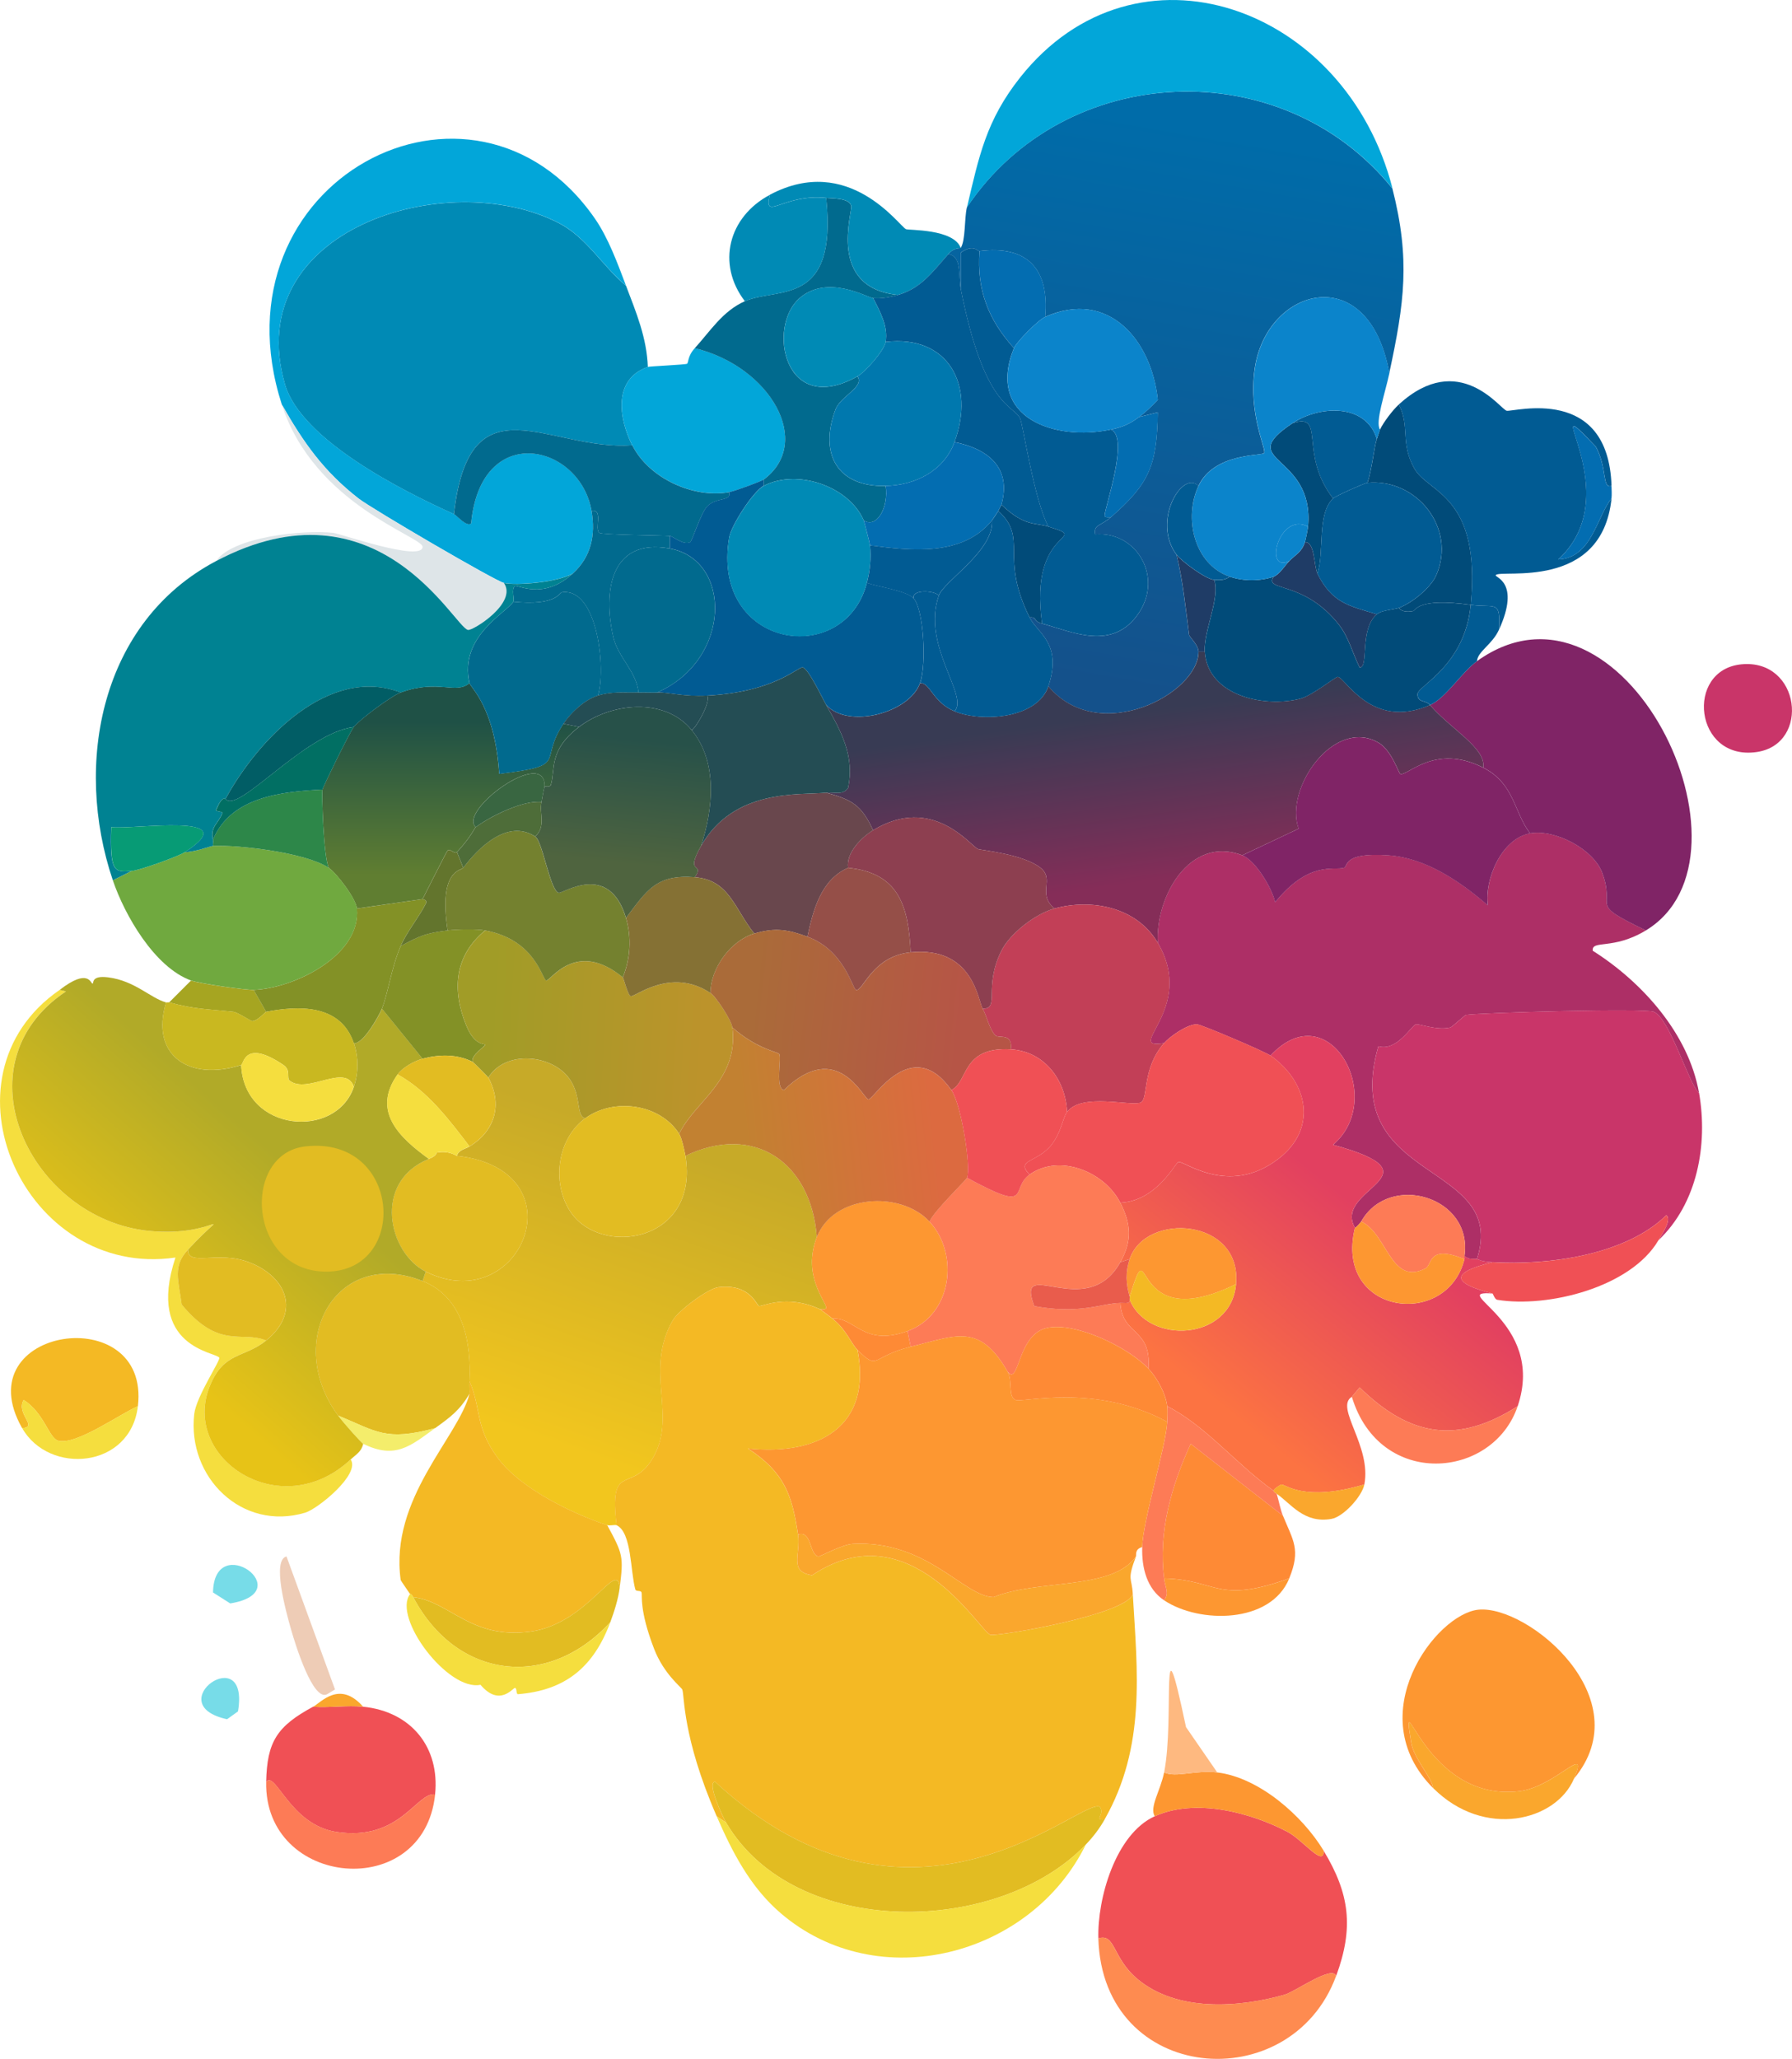 <?xml version="1.0" encoding="UTF-8"?><svg id="Layer_1" xmlns="http://www.w3.org/2000/svg" xmlns:xlink="http://www.w3.org/1999/xlink" viewBox="0 0 438.89 504"><defs><style>.cls-1{fill:#fd9731;}.cls-1,.cls-2,.cls-3,.cls-4,.cls-5,.cls-6,.cls-7,.cls-8,.cls-9,.cls-10,.cls-11,.cls-12,.cls-13,.cls-14,.cls-15,.cls-16,.cls-17,.cls-18,.cls-19,.cls-20,.cls-21,.cls-22,.cls-23,.cls-24,.cls-25,.cls-26,.cls-27,.cls-28,.cls-29,.cls-30,.cls-31,.cls-32,.cls-33,.cls-34,.cls-35,.cls-36,.cls-37,.cls-38,.cls-39,.cls-40,.cls-41,.cls-42,.cls-43,.cls-44,.cls-45,.cls-46,.cls-47,.cls-48,.cls-49,.cls-50,.cls-51,.cls-52,.cls-53,.cls-54,.cls-55,.cls-56{stroke-width:0px;}.cls-2{fill:#feb980;}.cls-3{fill:#4e6d39;}.cls-4{fill:#f4ed6b;}.cls-5{fill:url(#linear-gradient);}.cls-6{fill:#0078ae;}.cls-7{fill:#74812f;}.cls-8{fill:#63752d;}.cls-9{fill:#8d3f50;}.cls-10{fill:#02a6d9;}.cls-11{fill:#f4b924;}.cls-12{fill:url(#linear-gradient-6);}.cls-13{fill:#014b79;}.cls-14{fill:#fd7b56;}.cls-15{fill:#244d54;}.cls-16{fill:#839126;}.cls-17{fill:#1f3c66;}.cls-18{fill:#2d8749;}.cls-19{fill:#c23f57;}.cls-20{fill:#036db1;}.cls-21{fill:#857134;}.cls-22{fill:#ad2f66;}.cls-23{fill:url(#linear-gradient-5);}.cls-24{fill:#008292;}.cls-25{fill:#015b93;}.cls-26{fill:#f05055;}.cls-27{fill:#802466;}.cls-28{fill:#f5de3e;}.cls-29{fill:#c93569;}.cls-30{fill:#e95c4c;}.cls-31{fill:url(#linear-gradient-2);}.cls-32{fill:#954f48;}.cls-33{fill:#e2bc22;}.cls-34{fill:#016f63;}.cls-35{fill:url(#linear-gradient-7);}.cls-36{fill:url(#linear-gradient-3);}.cls-37{fill:url(#linear-gradient-9);}.cls-38{fill:#016a8e;}.cls-39{fill:#079b75;}.cls-40{fill:#dee5e8;}.cls-41{fill:#396641;}.cls-42{fill:url(#linear-gradient-8);}.cls-43{fill:#fe8b50;}.cls-44{fill:#69474d;}.cls-45{fill:#fe8a35;}.cls-46{fill:url(#linear-gradient-10);}.cls-47{fill:#eeccb6;}.cls-48{fill:#008ab5;}.cls-49{fill:#77dce8;}.cls-50{fill:url(#linear-gradient-4);}.cls-51{fill:#c9b820;}.cls-52{fill:#70a93f;}.cls-53{fill:#a6a521;}.cls-54{fill:#faa72d;}.cls-55{fill:#015d65;}.cls-56{fill:#0b84cb;}</style><linearGradient id="linear-gradient" x1="137.51" y1="157.98" x2="100.34" y2="203.81" gradientTransform="translate(438.89 504) rotate(-180)" gradientUnits="userSpaceOnUse"><stop offset="0" stop-color="#fc7342"/><stop offset="1" stop-color="#e24060"/></linearGradient><linearGradient id="linear-gradient-2" x1="300.09" y1="149.53" x2="274.51" y2="223.38" gradientTransform="translate(438.89 504) rotate(-180)" gradientUnits="userSpaceOnUse"><stop offset="0" stop-color="#f2c61e"/><stop offset="1" stop-color="#c7aa28"/></linearGradient><linearGradient id="linear-gradient-3" x1="168.57" y1="336.19" x2="144.49" y2="472.77" gradientTransform="translate(438.89 504) rotate(-180)" gradientUnits="userSpaceOnUse"><stop offset="0" stop-color="#14518b"/><stop offset="1" stop-color="#006ca9"/></linearGradient><linearGradient id="linear-gradient-4" x1="152.75" y1="288.94" x2="158.29" y2="329.95" gradientTransform="translate(438.89 504) rotate(-180)" gradientUnits="userSpaceOnUse"><stop offset="0" stop-color="#852d58"/><stop offset="1" stop-color="#383b54"/></linearGradient><linearGradient id="linear-gradient-5" x1="408.86" y1="181.02" x2="372.4" y2="222.42" gradientTransform="translate(438.89 504) rotate(-180)" gradientUnits="userSpaceOnUse"><stop offset="0" stop-color="#e7c317"/><stop offset="1" stop-color="#b1aa28"/></linearGradient><linearGradient id="linear-gradient-6" x1="266.72" y1="249.61" x2="318.74" y2="252.65" gradientTransform="translate(438.89 504) rotate(-180)" gradientUnits="userSpaceOnUse"><stop offset="0" stop-color="#bc932b"/><stop offset="1" stop-color="#a19c27"/></linearGradient><linearGradient id="linear-gradient-7" x1="256.58" y1="226.04" x2="210.1" y2="230.95" gradientTransform="translate(438.89 504) rotate(-180)" gradientUnits="userSpaceOnUse"><stop offset="0" stop-color="#c28131"/><stop offset="1" stop-color="#dc6a40"/></linearGradient><linearGradient id="linear-gradient-8" x1="328.54" y1="289.75" x2="328.51" y2="327.3" gradientTransform="translate(438.89 504) rotate(-180)" gradientUnits="userSpaceOnUse"><stop offset="0" stop-color="#607e31"/><stop offset="1" stop-color="#1f5146"/></linearGradient><linearGradient id="linear-gradient-9" x1="203.66" y1="252.02" x2="254.7" y2="257.52" gradientTransform="translate(438.89 504) rotate(-180)" gradientUnits="userSpaceOnUse"><stop offset="0" stop-color="#b65546"/><stop offset="1" stop-color="#aa6b39"/></linearGradient><linearGradient id="linear-gradient-10" x1="287.46" y1="292.69" x2="284.36" y2="323.19" gradientTransform="translate(438.89 504) rotate(-180)" gradientUnits="userSpaceOnUse"><stop offset="0" stop-color="#4f643f"/><stop offset="1" stop-color="#275149"/></linearGradient></defs><path class="cls-22" d="M358.67,307.45c2.16-14.59-18.47-20.57-25.29-8.43-.05.09-1.18,1.5-1.53,1.53-5.58-9.67,21.86-12.87-5.36-20.31,13.24-11.28-.89-37.33-15.33-21.84-1.5-1.05-17.03-7.65-18.01-7.66-2.39-.04-6.63,2.99-8.05,4.6-10.27,1.71,8.02-8.28-1.53-24.52-.67-11.07,7.67-26.41,20.69-21.46,3.22,1.23,7.28,8.02,8.05,11.49,8.3-10.21,14.24-7.72,16.86-8.43,1.07-.29-.5-3.82,10.73-3.07,9.38.63,17.7,6.43,24.52,12.26-.91-6.17,3.27-16.39,10.34-17.62,6.1-1.07,15.45,3.85,17.62,9.58,3.52,9.29-3.85,7.17,10.73,14.18-8.08,4.89-13.29,2.23-13.03,4.98,12.01,7.57,23.53,20.3,26.05,34.87-2.6-2.34-7.14-18.27-11.11-19.92-2.12-.89-42.18.21-45.98.77-.32.05-3.4,2.96-3.83,3.07-3.31.8-7.59-.95-8.43-.77-1.07.24-4.63,6.72-9.2,5.36-9.73,33.87,31.94,27.9,24.14,52.11-.86-.2-1.77.28-3.07-.77Z"/><path class="cls-5" d="M311.93,364.92c-9.21-6.51-16.56-15.88-26.05-20.69-.37-3.11-2.49-6.94-4.6-9.2.75-10.15-6.41-7.93-6.9-16.09,1.2-.03,2.35.34,2.3-.77,4.54,11.06,24.79,10.15,26.05-3.83,1.46-16.14-22.1-17.77-26.05-6.13l-2.3.77c2.97-5.31,2.62-9.4,0-14.56,8.82-.4,13.38-9.55,14.18-9.96,1.15-.59,12.19,8.66,24.52-.77,9.67-7.39,7.33-18.8-1.92-25.29,14.44-15.49,28.56,10.56,15.33,21.84,27.22,7.43-.22,10.64,5.36,20.31-5.2,21.27,22.52,24.98,26.82,7.66.06-.24-.04-.52,0-.77,1.3,1.05,2.21.56,3.07.77.66.16.83.58,3.83.77-10.52,2.56-10,5.13,0,7.66-11.58-.87,13.22,6.64,6.13,27.59-14.73,9.37-26.34,7.49-38.7-4.6l-1.92,2.3c-4.25,2.58,4.89,12.05,3.07,21.46-14.66,4.33-19.21-.01-20.31,0-.12,0-1.91,1.06-1.92,1.53Z"/><path class="cls-31" d="M148.71,373.35c-8.66-2.84-21.37-9.06-26.82-16.47-5.61-7.64-3.91-11.77-6.9-18.77.41-9.11-1.33-20.49-11.49-24.52l.77-2.3c23.43,11.6,38.25-24.89,7.66-28.35.31-1.43,1.91-1.6,3.07-2.3,6.12-3.68,8.21-10.18,4.6-16.86,4.23-6.84,15.71-5.67,19.92.38,2.99,4.3,1.5,9.1,3.83,9.58-6.87,5-8.23,15.63-3.83,22.6,7.31,11.6,31.86,7.87,28.35-13.41,16.93-8.1,30.82,1.72,32.18,19.92-3.62,9.35,2.22,15.63,2.3,17.24.02.49-.92.42-1.53.38-8.27-3.79-14.2-.56-14.94-.77-.56-.16-2.19-5.58-9.96-4.6-2.59.33-9.79,5.77-11.11,8.05-7.3,12.57,1.61,23.87-5.36,34.48-5.05,7.68-10.26.37-8.43,15.71-.73-.11-1.75.18-2.3,0Z"/><path class="cls-27" d="M403.11,227.76c-14.58-7-7.21-4.89-10.73-14.18-2.17-5.73-11.53-10.65-17.62-9.58-4.03-5.21-3.8-12.17-11.49-16.09.8-4.77-8.21-9.61-13.03-15.33,3.88-1.69,7.73-8.02,11.49-10.73,35.73-25.65,71.29,47.8,41.38,65.9Z"/><path class="cls-48" d="M153.31,69.91c2.5,6.59,5.09,12.72,5.36,19.92-8.48,2.91-7.2,12.46-3.83,19.16-20.37,1.54-39.81-16.99-43.68,16.86-12.56-5.65-37.44-18.18-41.38-31.8-10.91-37.78,39.61-53.53,67.05-39.46,6.83,3.5,10.75,10.61,16.47,15.33Z"/><path class="cls-10" d="M123.42,142.7c-2.08-.44-32.38-18.15-35.63-20.69-8.54-6.66-13.46-13.66-18.77-22.99-17.63-54.76,46.76-88.5,76.63-45.59,3.31,4.75,5.62,11.08,7.66,16.47-5.72-4.71-9.64-11.82-16.47-15.33-27.44-14.07-77.96,1.69-67.05,39.46,3.94,13.62,28.82,26.15,41.38,31.8.74.33,3.1,3.22,4.21,2.3,2.39-25.15,26.67-19.54,29.5-3.07,1.01,5.89-.06,11.2-4.6,15.33-3.77,2.18-13.79,2.95-16.86,2.3Z"/><path class="cls-36" d="M256.75,167.99c3.53-10.49-2.66-12.96-4.6-16.86,1.9-.17.75.92,3.07,1.53,7.19,1.9,17.36,6.99,23.75-2.68,5.92-8.96-.76-20.01-10.73-19.16-.44-2.47,1.27-1.97,3.83-4.21,9.32-8.17,11.29-12.52,11.49-25.67l-4.6,1.15c1.71-1.28,3.15-2.67,4.6-4.21-1.5-14.5-12-27.2-27.59-20.31,1.07-11.72-4.37-17.59-16.09-16.09-.52.07-1.39-1.88-4.6.38v8.81c-.6-3.06.38-8.01-3.07-8.43,1.56-1.79,2.97-1.39,3.07-1.53,1.24-1.89.87-7.15,1.53-9.96,23.94-35.74,77.18-38.11,104.21-4.6,4.43,17.37,2.93,28.02-.77,45.21-4.94-27.94-30.05-21.12-32.95-1.15-1.63,11.22,2.91,19.84,2.3,20.69-.55.76-12.25-.11-16.09,8.05-3.99-4-11.49,8.72-5.36,16.86,1.58,6.47,2.2,12.96,3.07,19.54.09.71,2.3,2.44,2.3,4.21,0,10.18-24.3,23.21-36.78,8.43Z"/><path class="cls-10" d="M236.83,50.75c2.92-12.38,4.66-21.25,13.03-31.8,28.37-35.77,79.74-17.64,91.19,27.2-27.03-33.52-80.27-31.15-104.21,4.6Z"/><path class="cls-10" d="M154.84,108.98c-3.37-6.69-4.65-16.24,3.83-19.16.45-.16,9.15-.54,9.58-.77.41-.22.1-1.85,1.92-3.83,18.52,4.51,29.12,23.1,16.86,32.18-.55.4-6.91,2.79-8.43,3.07-8.64,1.59-19.64-3.33-23.75-11.49Z"/><path class="cls-38" d="M211.54,127.37c-3.67-8.42-16.37-12.68-24.52-8.43v-1.53c12.27-9.08,1.66-27.67-16.86-32.18,3.77-4.12,6.81-9.08,12.26-11.49,7.98-3.54,22.74,1.59,19.92-25.29,1.46.16,5.59-.02,6.13,1.92.41,1.46-6.08,20.09,11.49,21.84-1.93.57-4.21.95-6.13.77-1.43-.14-11.13-5.94-18.01,0-7.96,6.88-3.9,29.3,14.18,19.16,1.81,2.56-4.16,4.85-5.36,8.05-4.11,10.87.39,19.05,12.26,18.77.8,5.07-2.1,10.54-5.36,8.43Z"/><path class="cls-48" d="M182.43,73.74c-7-9.15-4.01-20.68,6.13-26.05-1.69,6.68,3.39-.35,13.79.77,2.81,26.87-11.94,21.75-19.92,25.29Z"/><path class="cls-48" d="M219.97,72.2c-17.57-1.74-11.08-20.38-11.49-21.84-.54-1.94-4.67-1.76-6.13-1.92-10.4-1.11-15.48,5.91-13.79-.77,19.32-10.23,31.63,7.63,33.33,8.43.66.31,11.67-.13,13.41,4.6-.09.14-1.5-.26-3.07,1.53-4.14,4.74-6.75,8.34-12.26,9.96Z"/><path class="cls-40" d="M52.93,137.34c4-5.92,21.28-7.7,28.73-6.9,1.57.17,21.66,7.18,21.84,3.45.12-2.52-26.56-10.26-34.48-34.87,5.31,9.33,10.23,16.32,18.77,22.99,3.25,2.53,33.55,20.24,35.63,20.69,3.36,4.9-7.63,11.76-8.81,11.49-3.46-.77-22.11-37.74-61.68-16.86Z"/><path class="cls-29" d="M365.56,308.98c-3-.18-3.17-.61-3.83-.77,7.8-24.21-33.87-18.23-24.14-52.11,4.57,1.36,8.12-5.13,9.2-5.36.84-.18,5.12,1.57,8.43.77.43-.11,3.51-3.02,3.83-3.07,3.8-.56,43.85-1.65,45.98-.77,3.97,1.66,8.51,17.58,11.11,19.92,2.18,12.6-.41,27-9.96,36.01.81-1.38,3.37-5.11,1.92-6.13-9.95,9.77-28.98,12.32-42.53,11.49Z"/><path class="cls-26" d="M365.56,316.64c-10-2.53-10.52-5.1,0-7.66,13.54.82,32.58-1.73,42.53-11.49,1.45,1.02-1.11,4.75-1.92,6.13-6.78,11.54-27.11,16.58-39.46,14.56-.63-.1-1.06-1.51-1.15-1.53Z"/><path class="cls-29" d="M430.31,184.08c-15.37,2.28-17.69-20.09-3.83-21.46,14.48-1.42,16.97,19.5,3.83,21.46Z"/><path class="cls-11" d="M101.2,390.97c-.55-1.04-.74-.72-.77-.77-.09-.19-2.27-3.24-2.3-3.45-2.75-20,14.18-34.93,16.86-45.59.08-.33-.07-1.53,0-3.07,2.98,7,1.28,11.13,6.9,18.77,5.45,7.41,18.16,13.64,26.82,16.47,3.89,7.14,4.02,7.69,3.07,15.33-.52-7.35-7.76,8.82-21.84,10.73-14.66,1.99-19.74-7.38-28.73-8.43Z"/><path class="cls-33" d="M101.2,390.97c9,1.05,14.07,10.42,28.73,8.43,14.08-1.91,21.32-18.08,21.84-10.73-.34,2.71-1.34,5.88-2.3,8.43-15.27,16.65-37.62,14-48.27-6.13Z"/><path class="cls-28" d="M100.44,390.2s.21-.28.77.77c10.66,20.13,33.01,22.78,48.27,6.13-4.08,10.91-10.9,16.67-22.6,17.62-.55.04-.2-1.53-.77-1.53-.52,0-3.77,4.71-8.43-.77-7.92,1.66-21.62-16.41-17.24-22.22Z"/><path class="cls-14" d="M331.08,341.93l1.92-2.3c12.35,12.09,23.97,13.97,38.7,4.6-6.07,17.93-33.79,20.26-40.61-2.3Z"/><path class="cls-1" d="M351,437.71c-17.96-17.91.68-42.67,11.11-43.68,12.02-1.17,39.82,21.68,23.37,41.38,3.83-9.08-4.43,2-13.41,3.07-23.25,2.76-29.17-28.73-26.44-11.88.64,3.95,5.24,8.77,5.36,11.11Z"/><path class="cls-54" d="M351,437.71c-.12-2.35-4.72-7.16-5.36-11.11-2.73-16.85,3.18,14.64,26.44,11.88,8.98-1.07,17.24-12.14,13.41-3.07-4.35,10.3-21.92,14.83-34.48,2.3Z"/><path class="cls-45" d="M285.11,386.37c-1.47-11.31,1.78-22.6,6.51-32.95q11.3,8.81,22.6,17.62c2.49,6.08,4.42,8.27,1.53,15.33-17.8,6.39-17.45.35-30.65,0Z"/><path class="cls-14" d="M279.74,378.71c.2-6.73,5.88-24.87,6.13-30.65.05-1.2.14-2.67,0-3.83,9.49,4.81,16.84,14.17,26.05,20.69.04.03-.11.17.77.77.53,1.71.86,3.72,1.53,5.36q-11.3-8.81-22.6-17.62c-4.73,10.35-7.99,21.64-6.51,32.95.33,2.51,1.33,3.61,0,5.36-4.22-2.81-5.52-7.95-5.36-13.03Z"/><path class="cls-1" d="M285.11,391.74c1.33-1.76.33-2.86,0-5.36,13.2.35,12.85,6.39,30.65,0-4.55,11.12-22.02,11.11-30.65,5.36Z"/><path class="cls-11" d="M5.42,349.59c-14.16-24.84,31.43-31.45,28.35-5.36-4.33,1.85-15.22,9.68-19.54,8.43-2.27-.65-3.42-6.8-8.43-9.96-1.98,3.44,3.71,6.6-.38,6.9Z"/><path class="cls-28" d="M5.42,349.59c4.1-.3-1.6-3.45.38-6.9,5.01,3.16,6.16,9.31,8.43,9.96,4.31,1.25,15.21-6.58,19.54-8.43-1.81,15.31-21.77,16.91-28.35,5.36Z"/><path class="cls-13" d="M342.58,148.83c3.27-1.24,7.83-4.91,9.2-8.05,4.99-11.49-4.79-23.73-16.86-22.6,1.13-3.36,1.64-8.91,2.3-10.73.29-.79.65-2.06.77-2.3.81-1.74,3.1-4.76,4.6-6.13,2.82,5.46.26,9.32,3.83,15.71,3.34,5.97,16.38,6.45,13.79,33.33-13.13-1.84-13.44,1.41-14.18,1.53-2.91.5-3.28-.81-3.45-.77Z"/><path class="cls-25" d="M360.2,148.06c6.05.85,7.36-1.4,6.9,6.13-1.62,3.57-5.23,5.3-5.36,7.66-3.77,2.7-7.61,9.04-11.49,10.73-1.05-1.25-3.08-.49-3.07-2.68.01-2.01,11.59-6.86,13.03-21.84Z"/><path class="cls-26" d="M269.01,474.49c-.28-9.74,4.21-25.53,13.79-29.88,9.86-4.48,23.35-1.02,32.57,3.83,3.73,1.96,8.95,8.83,8.81,4.6,6.4,10.58,7.41,18.84,3.07,30.65-.96-2.72-10.01,3.85-12.64,4.6-11.26,3.18-26.35,4.25-36.01-3.83-6.25-5.23-5.38-11.28-9.58-9.96Z"/><path class="cls-43" d="M269.01,474.49c4.2-1.32,3.32,4.73,9.58,9.96,9.66,8.08,24.76,7.01,36.01,3.83,2.63-.74,11.69-7.31,12.64-4.6-11.06,30.09-57.21,26.53-58.24-9.2Z"/><path class="cls-1" d="M282.81,444.61c-1.34-2.25,1.4-6.26,2.3-10.73,2.89,1.35,7.69-.64,13.03,0,10.27,1.24,20.89,10.62,26.05,19.16.14,4.24-5.08-2.64-8.81-4.6-9.22-4.85-22.71-8.31-32.57-3.83Z"/><path class="cls-2" d="M285.11,433.88c2.66-13.23-1.15-41.94,5.36-11.11q3.83,5.56,7.66,11.11c-5.34-.64-10.14,1.35-13.03,0Z"/><path class="cls-53" d="M41.43,245.38l5.36-5.36c2.18.79,13.42,2.36,15.33,2.3l3.07,5.36c-.2.04-2.21,2.32-3.45,2.3-.26,0-3.58-2.19-4.6-2.3-6.01-.65-9.39-.57-15.71-2.3Z"/><path class="cls-54" d="M312.69,365.68c-.88-.59-.72-.73-.77-.77,0-.48,1.79-1.53,1.92-1.53,1.09-.01,5.65,4.33,20.31,0-.56,2.89-5.08,7.9-8.05,8.43-6.78,1.21-9.99-3.83-13.41-6.13Z"/><path class="cls-49" d="M56.38,392.5l-4.21-2.68c.27-15.35,21.34-.1,4.21,2.68Z"/><path class="cls-49" d="M55.61,420.85c-16.78-3.67,5.64-19.59,2.68-1.92l-2.68,1.92Z"/><path class="cls-33" d="M82.81,346.53c-13.33-18.02-.58-41.37,20.69-32.95,10.17,4.03,11.91,15.41,11.49,24.52-.07,1.54.08,2.73,0,3.07-2.44,4.12-4.7,5.73-8.43,8.43-12.19,3.3-14.34.76-23.75-3.07Z"/><path class="cls-4" d="M88.94,353.42c-.41-.2-4.64-4.88-6.13-6.9,9.42,3.82,11.56,6.37,23.75,3.07-6.01,4.36-9.74,7.72-17.62,3.83Z"/><path class="cls-26" d="M65.19,436.18c.21-9.85,2.66-13.62,11.49-18.39,4.01.29,8.28-.4,12.26,0,11.8,1.19,18.81,9.96,17.62,21.46-4.51-.61-8.6,11.57-24.14,9.2-11.43-1.74-14.93-15.12-17.24-12.26Z"/><path class="cls-14" d="M65.19,436.18c2.31-2.86,5.81,10.52,17.24,12.26,15.54,2.37,19.63-9.8,24.14-9.2-2.74,26.51-41.93,22.84-41.38-3.07Z"/><path class="cls-47" d="M80.13,414.72c-3.46,1.89-7.78-12.13-8.81-15.71-1.39-4.86-4.74-17.14-1.15-18.01q5.94,16.28,11.88,32.57l-1.92,1.15Z"/><path class="cls-54" d="M76.68,417.79c2.03-1.09,6.5-6.54,12.26,0-3.98-.4-8.25.29-12.26,0Z"/><path class="cls-1" d="M203.88,322.77c-.66-.52-2.89-2.22-3.07-2.3.61.04,1.56.11,1.53-.38-.07-1.61-5.91-7.89-2.3-17.24,4.06-10.5,20.5-11.47,27.59-3.83,7.39,7.96,5.55,22.88-5.36,26.82-10.89,3.93-12.88-3.48-18.39-3.07Z"/><path class="cls-45" d="M210.01,330.43c-1.61-1.61-2.73-4.98-6.13-7.66,5.51-.41,7.5,6.99,18.39,3.07l.77,3.83c-9.78,2.4-7.76,6.02-13.03.77Z"/><path class="cls-50" d="M258.29,222.39c-4.38-3.49.12-7.15-3.45-9.96-4.33-3.41-14.58-4.28-15.33-4.6-1.84-.79-11.1-13.43-25.67-4.6-2.9-6.24-5.16-7.44-11.49-9.2,1.93-.2,4.05.74,5.36-1.15,1.64-7.76-1.64-13.75-5.36-20.31,5.44,5.97,20.43,1.94,22.99-5.36,2.43-.21,3.09,4.71,8.43,6.9,6.74,2.76,20.32,1.81,22.99-6.13,12.48,14.78,36.78,1.76,36.78-8.43h1.53c.77,10.86,14.64,13.72,23.37,11.49,2.9-.74,8.66-5.4,9.2-5.36,1.87.14,8.24,13.14,22.6,6.9,4.82,5.72,13.82,10.55,13.03,15.33-11.91-6.06-18.67,2.24-20.31,1.53-.43-.19-2.11-5.79-5.36-7.66-10.86-6.24-23.1,11.23-19.54,21.07q-6.9,3.26-13.79,6.51c-13.02-4.95-21.36,10.39-20.69,21.46-5.19-8.81-16.21-10.9-25.29-8.43Z"/><path class="cls-25" d="M245.26,123.54c2.52-8.98-3.14-13.63-11.49-15.33,5.12-13.91-1.47-26.31-16.86-24.52.63-3.83-1.35-7.39-3.07-10.73,1.92.19,4.2-.2,6.13-.77,5.51-1.63,8.12-5.22,12.26-9.96,3.45.42,2.46,5.37,3.07,8.43,5.79,29.39,12.94,28.37,14.56,31.8.69,1.46,3.39,19.82,6.9,26.44-3.29-1.03-5.82.06-11.49-5.36Z"/><path class="cls-20" d="M239.9,61.48c11.72-1.5,17.16,4.37,16.09,16.09-1.77.78-7.05,6.15-7.66,7.66-6.3-7-9.13-14.32-8.43-23.75Z"/><path class="cls-13" d="M252.16,151.13c-7.49-15.03-.2-19.26-7.66-26.05.19-.39.74-1.45.77-1.53,5.68,5.42,8.21,4.33,11.49,5.36,11.06,3.46-4.95-.36-1.53,23.75-2.31-.61-1.16-1.7-3.07-1.53Z"/><path class="cls-25" d="M255.22,152.66c-3.42-24.12,12.59-20.29,1.53-23.75-3.5-6.61-6.21-24.97-6.9-26.44-1.62-3.43-8.77-2.41-14.56-31.8v-8.81c3.21-2.26,4.08-.32,4.6-.38-.7,9.44,2.13,16.76,8.43,23.75-6.86,16.99,9.86,22.85,23.75,19.92,4.62,1.87-1.57,19.24-1.53,21.07.01.51.96.41,1.53.38-2.56,2.24-4.27,1.75-3.83,4.21,9.96-.85,16.65,10.2,10.73,19.16-6.39,9.67-16.57,4.59-23.75,2.68Z"/><path class="cls-56" d="M248.33,85.23c.61-1.51,5.89-6.88,7.66-7.66,15.58-6.9,26.08,5.8,27.59,20.31-1.45,1.54-2.89,2.94-4.6,4.21-2.3,1.72-4.09,2.47-6.9,3.07-13.9,2.93-30.61-2.94-23.75-19.92Z"/><path class="cls-20" d="M272.08,126.61c-.58.03-1.52.13-1.53-.38-.04-1.83,6.16-19.21,1.53-21.07,2.81-.59,4.6-1.35,6.9-3.07l4.6-1.15c-.21,13.15-2.17,17.5-11.49,25.67Z"/><path class="cls-17" d="M293.53,159.56c0-1.77-2.21-3.51-2.3-4.21-.86-6.58-1.48-13.07-3.07-19.54,1.13,1.51,7.24,6.07,9.2,6.13,1.54,4.36-2.65,12.63-2.3,17.62h-1.53Z"/><path class="cls-19" d="M247.56,256.87c.51-4.18-3-2.55-3.83-3.45-1.47-1.59-2.04-4.7-3.07-6.51,4.33.06.13-5.23,4.6-14.18,2.13-4.27,8.37-9.08,13.03-10.34,9.08-2.47,20.1-.38,25.29,8.43,9.56,16.24-8.73,26.23,1.53,24.52-5.53,6.29-3.78,13.7-5.75,14.56-2.28,1-14.47-2.47-18.01,2.3-.37-7.99-5.68-14.87-13.79-15.33Z"/><path class="cls-26" d="M274.38,294.42c-3.84-7.58-14.87-12.11-22.22-6.9-3.6-3.67,2-2.96,5.36-7.28,2.52-3.24,2.68-6.49,3.83-8.05,3.54-4.77,15.72-1.29,18.01-2.3,1.96-.86.22-8.27,5.75-14.56,1.41-1.61,5.66-4.63,8.05-4.6.98.01,16.51,6.61,18.01,7.66,9.24,6.49,11.58,17.9,1.92,25.29-12.33,9.43-23.37.17-24.52.77-.79.41-5.36,9.56-14.18,9.96Z"/><path class="cls-27" d="M304.26,209.37q6.9-3.26,13.79-6.51c-3.56-9.84,8.68-27.31,19.54-21.07,3.26,1.87,4.93,7.48,5.36,7.66,1.64.71,8.4-7.6,20.31-1.53,7.7,3.92,7.47,10.88,11.49,16.09-7.07,1.24-11.25,11.45-10.34,17.62-6.82-5.83-15.14-11.63-24.52-12.26-11.23-.76-9.66,2.78-10.73,3.07-2.62.7-8.56-1.78-16.86,8.43-.76-3.47-4.82-10.27-8.05-11.49Z"/><path class="cls-14" d="M333.38,299.02c6.82-12.14,27.45-6.16,25.29,8.43-.04.25.06.53,0,.77-9.08-3.66-7.77,1.39-9.58,2.3-8.5,4.3-9.29-8.53-15.71-11.49Z"/><path class="cls-1" d="M331.85,300.55c.35-.04,1.48-1.44,1.53-1.53,6.42,2.97,7.21,15.79,15.71,11.49,1.81-.91.5-5.96,9.58-2.3-4.29,17.31-32.02,13.6-26.82-7.66Z"/><path class="cls-33" d="M104.27,311.28c-9.09-4.5-13.19-21.9.77-27.59,2.12-.86,1.8-1.51,1.92-1.53,3.01-.58,4.62.73,4.98.77,30.58,3.46,15.77,39.95-7.66,28.35Z"/><path class="cls-28" d="M14.61,242.31l1.53.38c-27.04,18.09-8.48,55.75,20.31,58.62,16.87,1.68,20.56-7.23,9.58,4.6-3.8,4.1-2.31,7.42-1.53,13.41,9.23,11.16,14.66,6.34,20.69,8.81-5.44,4.39-10.34,2.67-13.79,11.11-7.22,17.64,17.31,34.08,34.48,18.01,2.47,3.62-8.08,12.12-11.11,13.03-15.51,4.65-28.97-8.69-27.2-24.14.5-4.32,6.46-13.11,6.13-13.79-.68-1.4-18.05-2.37-10.73-24.52-36.88,5.38-59.33-44.16-28.35-65.52Z"/><path class="cls-23" d="M65.19,328.14c8.45-6.82,5.21-15.57-4.21-19.16-7.66-2.92-15.01,1.14-14.94-3.07,10.98-11.83,7.29-2.92-9.58-4.6-28.79-2.86-47.35-40.53-20.31-58.62l-1.53-.38c7.08-5.46,7.58-1.51,8.05-1.53.37-.01-.48-2.08,3.83-1.53,6.53.82,10.37,5.1,14.18,6.13-3.92,12.95,5.6,19.4,18.39,15.33.73,16.51,23.23,18.25,27.59,5.36,1.16-3.42,1.16-7.31,0-10.73,2.29.35,6.18-6.69,6.9-8.43q4.98,6.13,9.96,12.26c-2.07.54-4.94,2.17-6.13,3.83-6.44,9.03.47,15.48,7.66,20.69-13.95,5.68-9.85,23.09-.77,27.59l-.77,2.3c-21.27-8.42-34.02,14.93-20.69,32.95,1.49,2.02,5.72,6.69,6.13,6.9-.41,1.94-1.77,2.62-3.07,3.83-17.17,16.07-41.7-.36-34.48-18.01,3.45-8.44,8.35-6.72,13.79-11.11Z"/><path class="cls-33" d="M80.13,311.28c-19.41.24-21.13-28.86-5.36-30.65,23.46-2.66,25.51,30.4,5.36,30.65Z"/><path class="cls-16" d="M86.64,255.34c-3.29-9.71-13.77-9.12-21.46-7.66l-3.07-5.36c9.7-.32,26.37-8.31,25.29-19.92l16.09-2.3c-.03.06,1.31.1.77,1.15-1.76,3.43-4.57,6.75-6.13,10.34-2.23,5.12-3.2,11.94-4.6,15.33-.72,1.73-4.61,8.78-6.9,8.43Z"/><path class="cls-16" d="M103.5,259.17q-4.98-6.13-9.96-12.26c1.4-3.39,2.37-10.21,4.6-15.33,4.7-2.54,6.17-3.17,11.49-3.83,2.28-.28,7.27-.36,9.2,0-7.55,6.17-8.21,14.6-4.6,23.37,2.04,4.95,4.48,4.29,4.6,4.6.12.32-3.68,2.7-3.07,4.21-3.88-1.93-8.11-1.85-12.26-.77Z"/><path class="cls-33" d="M46.03,305.91c-.07,4.21,7.28.15,14.94,3.07,9.42,3.59,12.66,12.34,4.21,19.16-6.03-2.47-11.46,2.35-20.69-8.81-.77-5.99-2.27-9.31,1.53-13.41Z"/><path class="cls-51" d="M59.06,260.7c-12.79,4.08-22.31-2.38-18.39-15.33.24.06.53-.06.77,0,6.32,1.73,9.7,1.65,15.71,2.3,1.02.11,4.34,2.29,4.6,2.3,1.24.03,3.24-2.26,3.45-2.3,7.69-1.46,18.17-2.05,21.46,7.66,1.16,3.42,1.16,7.31,0,10.73-1.93-5.95-11.43,1.92-15.71-1.53-.86-.7.39-2.53-1.53-3.83-9.54-6.46-9.72-.2-10.34,0Z"/><path class="cls-28" d="M59.06,260.7c.63-.2.8-6.46,10.34,0,1.92,1.3.67,3.13,1.53,3.83,4.28,3.45,13.78-4.42,15.71,1.53-4.36,12.89-26.85,11.15-27.59-5.36Z"/><path class="cls-33" d="M97.37,263c1.19-1.66,4.06-3.29,6.13-3.83,4.15-1.08,8.38-1.17,12.26.77.24.12,3.7,3.59,3.83,3.83,3.61,6.68,1.52,13.17-4.6,16.86-5.02-6.55-10.2-13.52-17.62-17.62Z"/><path class="cls-28" d="M105.03,283.69c-7.19-5.21-14.1-11.66-7.66-20.69,7.42,4.1,12.6,11.07,17.62,17.62-1.15.69-2.76.87-3.07,2.3-.36-.04-1.97-1.35-4.98-.77-.12.02.2.67-1.92,1.53Z"/><path class="cls-14" d="M246.79,335.8c-6.9-12.01-12.49-8.9-23.75-6.13l-.77-3.83c10.92-3.94,12.75-18.86,5.36-26.82,1.13-2.59,8.93-10.07,9.2-10.73,16.35,8.92,10.4,2.72,15.33-.77,7.35-5.22,18.38-.68,22.22,6.9,2.62,5.16,2.97,9.25,0,14.56-8.34,14.89-25.93-2.08-21.07,10.73,11.15,2.07,16.4-.65,21.07-.77.49,8.16,7.65,5.94,6.9,16.09-4.82-5.14-17.82-11.53-24.9-9.96-7.26,1.61-6.72,14.31-9.58,10.73Z"/><path class="cls-1" d="M195.45,375.64c-1.48-9.86-3.37-15.22-12.26-21.07,17.28,1.81,30.48-5.36,26.82-24.14,5.26,5.26,3.25,1.64,13.03-.77,11.26-2.77,16.86-5.88,23.75,6.13,1.27,2.21,0,6.06,1.92,6.9,1.75.77,19.45-4.22,37.16,5.36-.25,5.78-5.93,23.92-6.13,30.65-1.89.55-1.39,1.93-1.53,2.3-5.71,8.35-24.04,5.5-34.87,9.96-7.25-.07-16.25-14.03-34.48-13.03-2.72.15-7.99,3.15-8.43,3.07-2.26-.45-1.61-6.5-4.98-5.36Z"/><path class="cls-11" d="M177.83,446.14l-2.3-1.53c-8.5-19.56-7.84-29.53-8.43-31.03-.22-.56-4.52-3.79-6.9-9.96-3.67-9.52-2.86-13.09-3.07-13.79-.19-.64-1.35-.13-1.53-.77-1.24-4.38-.84-13.96-4.6-15.71-1.83-15.34,3.38-8.03,8.43-15.71,6.97-10.61-1.94-21.91,5.36-34.48,1.32-2.27,8.52-7.72,11.11-8.05,7.77-.98,9.4,4.44,9.96,4.6.74.21,6.67-3.03,14.94.77.17.08,2.4,1.78,3.07,2.3,3.4,2.68,4.52,6.05,6.13,7.66,3.67,18.78-9.54,25.95-26.82,24.14,8.89,5.85,10.78,11.22,12.26,21.07.73,4.84-2.36,9.07,3.45,9.96,24.12-16.1,41.15,13.98,43.68,14.56,2.02.46,33.45-4.95,34.87-9.96,1.1,18.96,3.27,37.28-6.9,55.17-2.82.22.11-1.07-1.15-3.07-4.4-2.7-45.83,38.53-94.25-6.13-2.09.04,1.79,8.45,2.68,9.96Z"/><path class="cls-33" d="M177.83,446.14c-.89-1.51-4.78-9.92-2.68-9.96,48.42,44.66,89.85,3.43,94.25,6.13,1.26,2-1.68,3.28,1.15,3.07-1.28,2.26-2.79,4.24-4.6,6.13-21.36,22.37-71.28,23.31-88.12-5.36Z"/><path class="cls-28" d="M175.53,444.61l2.3,1.53c16.84,28.67,66.76,27.74,88.12,5.36-13.46,27.43-50.94,37.19-74.71,16.86-7.55-6.46-11.94-15.09-15.71-23.75Z"/><path class="cls-54" d="M195.45,375.64c3.37-1.14,2.72,4.92,4.98,5.36.44.09,5.71-2.92,8.43-3.07,18.23-1,27.23,12.96,34.48,13.03,10.82-4.46,29.15-1.61,34.87-9.96-2.24,6-1.01,4.99-.77,9.2-1.42,5.01-32.84,10.42-34.87,9.96-2.52-.58-19.55-30.66-43.68-14.56-5.81-.89-2.72-5.12-3.45-9.96Z"/><path class="cls-45" d="M246.79,335.8c2.86,3.59,2.32-9.12,9.58-10.73,7.08-1.57,20.08,4.82,24.9,9.96,2.11,2.25,4.22,6.09,4.6,9.2.14,1.16.05,2.64,0,3.83-17.72-9.58-35.42-4.6-37.16-5.36-1.91-.84-.65-4.69-1.92-6.9Z"/><path class="cls-1" d="M276.68,317.41c-.95-3.09-1.06-6.07,0-9.2,3.96-11.64,27.52-10.01,26.05,6.13-26.92,13.18-20.4-15.21-26.05,3.07Z"/><path class="cls-11" d="M276.68,318.17c-.09-.21.07-.53,0-.77,5.65-18.28-.87,10.11,26.05-3.07-1.27,13.98-21.52,14.89-26.05,3.83Z"/><path class="cls-30" d="M274.38,308.98l2.3-.77c-1.06,3.12-.95,6.1,0,9.2.07.24-.09.56,0,.77.05,1.11-1.1.74-2.3.77-4.67.11-9.93,2.84-21.07.77-4.85-12.81,12.73,4.16,21.07-10.73Z"/><path class="cls-12" d="M143.35,273.73c-2.33-.48-.84-5.27-3.83-9.58-4.21-6.05-15.69-7.22-19.92-.38-.13-.24-3.59-3.71-3.83-3.83-.61-1.51,3.18-3.89,3.07-4.21-.11-.3-2.56.35-4.6-4.6-3.61-8.77-2.95-17.2,4.6-23.37,12.37,2.29,13.96,12.03,14.94,12.26,1.03.24,7.24-10.24,18.77-.77.19.16,1.21,4.35,1.92,4.6.98.34,9.8-7.24,19.54-.77,1.39.93,5.15,6.66,5.36,8.43,1.59,13.01-9.31,18.09-13.03,26.05-4.76-7.45-16.06-8.87-22.99-3.83Z"/><path class="cls-35" d="M167.87,282.93c-.23-1.4-.95-4.45-1.53-5.36,3.72-7.96,14.62-13.04,13.03-26.05,6.14,5.38,11.15,5.95,11.49,6.51.6,1-1.07,8.49,1.15,8.81,13.08-12.75,19.43,2.18,20.69,2.3,1.23.12,10.6-16.03,20.31-2.3,2.44,3.45,4.87,18.95,3.83,21.46-.27.65-8.07,8.14-9.2,10.73-7.09-7.64-23.53-6.67-27.59,3.83-1.36-18.21-15.26-28.02-32.18-19.92Z"/><path class="cls-33" d="M143.35,273.73c6.93-5.04,18.22-3.62,22.99,3.83.58.91,1.3,3.97,1.53,5.36,3.51,21.28-21.04,25.01-28.35,13.41-4.4-6.98-3.04-17.61,3.83-22.6Z"/><path class="cls-38" d="M164.04,131.21c-2.24-.16-16.54-.27-17.24-.77-1.28-.91,1.03-5.98-1.92-5.36-2.83-16.47-27.11-22.09-29.5,3.07-1.12.92-3.47-1.96-4.21-2.3,3.86-33.85,23.31-15.32,43.68-16.86,4.11,8.17,15.12,13.09,23.75,11.49.59,2.33-3.13,1.17-5.36,3.45-1.63,1.66-3.73,8.58-4.21,8.81-1.71.81-4.15-1.47-4.98-1.53Z"/><path class="cls-42" d="M80.51,212.43c-1.32-2.93-1.73-18.22-1.53-19.16.17-.84,6.78-14.23,7.66-15.33,1.5-1.87,9.24-7.61,11.49-8.43,9.3-3.37,13.41.58,16.86-2.3.27,1.18,6.19,5.83,7.28,22.22,17.37-2.11,9.46-2.92,15.71-12.26l3.83.77c-7.52,5.73-5.75,10.38-6.9,14.18-.2.67-1.51.31-1.53.38.22-9.8-21.29,5.98-16.86,9.96-.31.23-1.13,2.35-4.6,6.13-.54.59-1.78-1.01-2.3-.38-.43.51-4.98,9.69-6.13,11.88l-16.09,2.3c-.23-2.48-5.01-8.68-6.9-9.96Z"/><path class="cls-38" d="M115,167.22c-2.62-11.37,8.9-17.14,10.73-19.92,10.53,1.06,11.25-2.21,11.88-2.3,8.85-1.3,10.87,19.26,8.81,25.29-3.22.99-6.58,4.13-8.43,6.9-6.25,9.34,1.66,10.15-15.71,12.26-1.09-16.39-7.01-21.04-7.28-22.22Z"/><path class="cls-38" d="M146.41,170.29c2.06-6.03.03-26.58-8.81-25.29-.63.09-1.35,3.36-11.88,2.3.36-.55-.54-3.06.38-3.83.59-.49,6.84,3.61,14.18-3.07,4.54-4.13,5.61-9.43,4.6-15.33,2.94-.61.64,4.46,1.92,5.36.7.5,15,.61,17.24.77v3.07c-14.7-2.67-16.4,10.77-13.79,21.84,1.13,4.78,5.68,8.33,6.13,13.41-3.55.12-6.41-.33-9.96.77Z"/><path class="cls-52" d="M46.8,240.02c-8.95-3.24-16.27-15.99-19.16-24.52l4.6-2.3c1.99-.15,11.36-3.52,13.03-4.6,2.59-.05,6.33-1.5,6.9-1.53,6.38-.31,22.96,1.71,28.35,5.36,1.89,1.28,6.67,7.48,6.9,9.96,1.08,11.61-15.59,19.6-25.29,19.92-1.9.06-13.15-1.51-15.33-2.3Z"/><path class="cls-18" d="M52.16,207.07c-.05-.49.1-1.09,0-1.53,4.36-10.49,16.83-11.76,26.82-12.26-.19.94.21,16.23,1.53,19.16-5.39-3.66-21.97-5.68-28.35-5.36Z"/><path class="cls-24" d="M27.64,215.5c-9.67-28.57-2.98-63.24,25.29-78.16,39.58-20.89,58.23,16.09,61.68,16.86,1.18.26,12.18-6.59,8.81-11.49,3.07.66,13.09-.12,16.86-2.3-7.33,6.67-13.59,2.58-14.18,3.07-.92.77-.02,3.28-.38,3.83-1.83,2.78-13.35,8.55-10.73,19.92-3.45,2.88-7.56-1.07-16.86,2.3-17.59-6.73-34.94,11.44-42.91,26.05-.08.16-.7-1.11-2.3,2.68-.18.42,1.68.34,1.53.77-.85,2.43-3.04,3.31-2.3,6.51.1.44-.05,1.04,0,1.53-.57.03-4.3,1.48-6.9,1.53,15.51-10-13.19-5.39-18.01-6.13-.34,11.12.73,11.05,4.98,10.73l-4.6,2.3Z"/><path class="cls-55" d="M55.23,195.57c7.97-14.61,25.32-32.78,42.91-26.05-2.25.81-9.99,6.56-11.49,8.43-12.25,1.65-28.41,21.46-31.42,17.62Z"/><path class="cls-34" d="M55.23,195.57c3,3.83,19.17-15.98,31.42-17.62-.88,1.09-7.49,14.49-7.66,15.33-9.99.5-22.46,1.77-26.82,12.26-.74-3.2,1.45-4.08,2.3-6.51.15-.43-1.71-.34-1.53-.77,1.6-3.79,2.21-2.53,2.3-2.68Z"/><path class="cls-39" d="M45.27,208.6c-1.67,1.07-11.04,4.45-13.03,4.6-4.25.32-5.32.39-4.98-10.73,4.82.74,33.52-3.87,18.01,6.13Z"/><path class="cls-13" d="M295.07,159.56c-.35-4.99,3.84-13.26,2.3-17.62,1.5.05,2.53.17,3.83-.77,3.33,1.14,7.47,1.13,10.73,0-2.44,3.72,7.46.75,16.09,11.88,2.27,2.92,3.34,7.07,4.98,10.34,2.32.13-.14-9.38,4.21-13.03,1.18-.99,3.66-1.06,5.36-1.53.17-.05.54,1.27,3.45.77.74-.13,1.04-3.37,14.18-1.53-1.44,14.98-13.01,19.83-13.03,21.84-.02,2.19,2.01,1.43,3.07,2.68-14.36,6.24-20.73-6.75-22.6-6.9-.53-.04-6.29,4.62-9.2,5.36-8.73,2.23-22.6-.64-23.37-11.49Z"/><path class="cls-25" d="M316.52,103.62c6.47-4.31,17.9-5.07,20.69,3.83-.66,1.82-1.17,7.37-2.3,10.73-.72.07-7.8,3.23-8.43,3.83-8.55-11.04-1.61-21.13-9.96-18.39Z"/><path class="cls-13" d="M319.59,132.74c.18-.57.7-3.12.77-3.83,1.64-18.1-18.41-15.57-3.83-25.29,8.35-2.74,1.41,7.35,9.96,18.39-4,3.79-2.09,13.23-3.83,18.39-.86-1.72-.62-7.95-3.07-7.66Z"/><path class="cls-17" d="M311.93,141.17c1.39-.48,2.87-2.86,3.83-3.83,1.59-1.62,3.05-2.17,3.83-4.6,2.44-.28,2.21,5.94,3.07,7.66,3.6,7.24,7.72,7.9,14.56,9.96-4.36,3.64-1.89,13.16-4.21,13.03-1.64-3.28-2.71-7.42-4.98-10.34-8.63-11.12-18.53-8.16-16.09-11.88Z"/><path class="cls-56" d="M301.2,141.17c-8.82-3.01-11.31-14.46-7.66-22.22,3.84-8.16,15.54-7.29,16.09-8.05.61-.85-3.93-9.47-2.3-20.69,2.9-19.97,28.01-26.79,32.95,1.15-1.05,4.9-3.53,12.03-2.3,13.79-.11.24-.48,1.5-.77,2.3-2.79-8.9-14.22-8.15-20.69-3.83-14.58,9.72,5.47,7.19,3.83,25.29-7.06-3.78-10.99,11.49-4.6,8.43-.96.97-2.44,3.35-3.83,3.83-3.26,1.13-7.39,1.14-10.73,0Z"/><path class="cls-25" d="M297.37,141.93c-1.95-.06-8.06-4.62-9.2-6.13-6.12-8.14,1.38-20.85,5.36-16.86-3.65,7.76-1.15,19.21,7.66,22.22-1.3.93-2.33.81-3.83.77Z"/><path class="cls-56" d="M320.35,128.91c-.06.71-.58,3.27-.77,3.83-.79,2.43-2.24,2.98-3.83,4.6-6.4,3.06-2.47-12.21,4.6-8.43Z"/><path class="cls-25" d="M360.2,148.06c2.59-26.88-10.45-27.36-13.79-33.33-3.58-6.39-1.01-10.25-3.83-15.71,14.82-13.53,24.95,1.29,26.44,1.53,1.84.3,24.86-6.43,25.67,18.39-2.36.78-.97-4.26-3.83-9.58-15.67-16.48,8.55,11.18-9.2,27.59,8.22-.4,9.38-10.43,13.03-14.94-2.34,22.73-27.19,17.26-28.35,18.77-.45.58,6.2,1.5.77,13.41.46-7.53-.85-5.28-6.9-6.13Z"/><path class="cls-20" d="M394.68,118.95c.03.99.1,2.08,0,3.07-3.64,4.51-4.8,14.54-13.03,14.94,17.74-16.4-6.47-44.06,9.2-27.59,2.86,5.32,1.47,10.36,3.83,9.58Z"/><path class="cls-25" d="M363.65,120.48c-9.6-6.65-5.36-23.64-1.53-23.75,10.26,6.06,13.39,18.08,1.53,23.75Z"/><path class="cls-25" d="M202.35,172.58c-.87-1.54-4.39-8.98-5.75-9.2-1.22-.2-6.74,6-23.37,6.9-5.87.32-9.45-.85-12.26-.77,18.24-8,18.41-32.46,3.07-35.25v-3.07c.83.06,3.27,2.34,4.98,1.53.49-.23,2.59-7.15,4.21-8.81,2.24-2.28,5.95-1.11,5.36-3.45,1.52-.28,7.88-2.66,8.43-3.07v1.53c-2.48,1.29-7.92,9.61-8.43,12.64-4.59,27.21,28.26,32.21,33.72,11.11,2.85.98,9.87,1.95,11.49,3.83,2.39,2.76,3.19,15.97,1.53,20.69-2.56,7.3-17.55,11.34-22.99,5.36Z"/><path class="cls-48" d="M187.02,118.95c8.15-4.25,20.86.01,24.52,8.43.13.29,1.46,5.5,1.53,6.13.34,3.07.01,6.19-.77,9.2-5.46,21.1-38.3,16.1-33.72-11.11.51-3.03,5.95-11.35,8.43-12.64Z"/><path class="cls-6" d="M216.91,118.95c-11.87.28-16.37-7.9-12.26-18.77,1.21-3.19,7.18-5.49,5.36-8.05,1.98-1.11,6.56-6.38,6.9-8.43,15.39-1.79,21.98,10.61,16.86,24.52-2.61,7.09-9.6,10.56-16.86,10.73Z"/><path class="cls-20" d="M213.08,133.51c-.07-.63-1.41-5.84-1.53-6.13,3.26,2.11,6.16-3.36,5.36-8.43,7.26-.17,14.25-3.64,16.86-10.73,8.36,1.69,14.01,6.35,11.49,15.33-.02.08-.57,1.14-.77,1.53-.06.12-1.45,2.19-1.53,2.3-7.21,8.96-20.07,7.4-29.88,6.13Z"/><path class="cls-48" d="M213.84,72.97c1.72,3.34,3.69,6.9,3.07,10.73-.34,2.05-4.91,7.32-6.9,8.43-18.08,10.14-22.13-12.28-14.18-19.16,6.88-5.94,16.58-.14,18.01,0Z"/><path class="cls-25" d="M322.65,140.4c1.75-5.16-.17-14.6,3.83-18.39.63-.6,7.71-3.76,8.43-3.83,12.06-1.13,21.85,11.11,16.86,22.6-1.36,3.14-5.92,6.8-9.2,8.05-1.71.47-4.18.55-5.36,1.53-6.84-2.06-10.96-2.72-14.56-9.96Z"/><path class="cls-9" d="M240.66,246.91c-1.15-2.03-2.34-15.29-17.62-13.79-.54-11.27-2.86-19.45-15.33-20.69-.53-3.64,3.24-7.44,6.13-9.2,14.57-8.84,23.83,3.81,25.67,4.6.74.32,11,1.18,15.33,4.6,3.56,2.81-.93,6.47,3.45,9.96-4.66,1.27-10.9,6.07-13.03,10.34-4.46,8.95-.27,14.24-4.6,14.18Z"/><path class="cls-44" d="M184.73,228.52c-4.86-6.07-6.11-13.13-14.56-13.79,2.58-3.84-2.68-.28,1.53-7.66,8.09-14.17,24.1-12.36,30.65-13.03,6.33,1.75,8.6,2.96,11.49,9.2-2.89,1.76-6.66,5.55-6.13,9.2-6.71,2.91-8.59,10.53-9.96,16.86-4.72-1.74-7.88-2.3-13.03-.77Z"/><path class="cls-15" d="M169.4,178.71c.87-.23,4.73-6.73,3.83-8.43,16.63-.9,22.15-7.09,23.37-6.9,1.36.22,4.87,7.66,5.75,9.2,3.72,6.55,7,12.55,5.36,20.31-1.32,1.89-3.43.95-5.36,1.15-6.55.67-22.56-1.15-30.65,13.03,2.93-9.03,4.18-20.42-2.3-28.35Z"/><path class="cls-25" d="M233.77,174.12c3.65-3.74-8.17-16.1-3.83-28.35,1.25-3.54,13.52-10.93,13.03-18.39.09-.11,1.47-2.17,1.53-2.3,7.46,6.79.17,11.02,7.66,26.05,1.94,3.89,8.12,6.37,4.6,16.86-2.67,7.94-16.24,8.9-22.99,6.13Z"/><path class="cls-25" d="M225.34,167.22c1.66-4.72.85-17.93-1.53-20.69-.74-2.2,4.76-2.11,6.13-.77-4.34,12.25,7.48,24.61,3.83,28.35-5.34-2.19-5.99-7.11-8.43-6.9Z"/><path class="cls-25" d="M212.31,142.7c.78-3,1.1-6.12.77-9.2,9.81,1.27,22.67,2.83,29.88-6.13.5,7.46-11.77,14.85-13.03,18.39-1.37-1.35-6.87-1.43-6.13.77-1.62-1.88-8.64-2.85-11.49-3.83Z"/><path class="cls-37" d="M179.36,251.51c-.22-1.77-3.97-7.5-5.36-8.43-.02-5.97,4.92-12.83,10.73-14.56,5.14-1.53,8.3-.97,13.03.77,9.09,3.35,11.02,12.74,11.88,13.03,1.69.56,3.88-8.26,13.41-9.2,15.28-1.49,16.48,11.77,17.62,13.79,1.03,1.81,1.6,4.92,3.07,6.51.83.9,4.34-.73,3.83,3.45-12.12-.69-10.32,7.89-14.56,9.96-9.71-13.73-19.08,2.42-20.31,2.3-1.26-.12-7.6-15.04-20.69-2.3-2.22-.32-.55-7.81-1.15-8.81-.34-.57-5.35-1.13-11.49-6.51Z"/><path class="cls-26" d="M236.83,288.29c1.03-2.5-1.39-18.01-3.83-21.46,4.24-2.07,2.44-10.65,14.56-9.96,8.11.46,13.42,7.34,13.79,15.33-1.15,1.55-1.31,4.81-3.83,8.05-3.37,4.32-8.96,3.61-5.36,7.28-4.92,3.49,1.02,9.68-15.33.77Z"/><path class="cls-8" d="M98.14,231.59c1.56-3.59,4.37-6.91,6.13-10.34.54-1.05-.8-1.09-.77-1.15,1.15-2.19,5.7-11.36,6.13-11.88.52-.62,1.76.97,2.3.38l1.53,3.83c-.53.7-6.1.43-3.83,15.33-5.32.66-6.8,1.29-11.49,3.83Z"/><path class="cls-7" d="M118.83,227.76c-1.93-.36-6.92-.28-9.2,0-2.27-14.9,3.31-14.62,3.83-15.33,3.64-4.87,10.85-12.06,17.62-7.66,1.78,1.15,3.66,13.34,5.75,13.79,1.02.22,12.31-7.74,16.47,6.13,1.42,4.75,1.08,10.07-.77,14.56-11.53-9.48-17.74,1.01-18.77.77-.98-.23-2.57-9.97-14.94-12.26Z"/><path class="cls-21" d="M152.54,239.25c1.85-4.49,2.19-9.81.77-14.56,5.11-6.76,7.42-10.71,16.86-9.96,8.44.67,9.7,7.72,14.56,13.79-5.81,1.73-10.74,8.59-10.73,14.56-9.74-6.47-18.56,1.11-19.54.77-.71-.25-1.72-4.44-1.92-4.6Z"/><path class="cls-46" d="M131.09,204.77c2.7-2.52.95-5.55,1.53-8.43.28-1.4.37-2.36.77-3.83.02-.08,1.33.28,1.53-.38,1.14-3.79-.62-8.45,6.9-14.18,7.75-5.91,20.94-7.38,27.59.77,6.47,7.93,5.23,19.32,2.3,28.35-4.21,7.38,1.05,3.82-1.53,7.66-9.44-.74-11.74,3.2-16.86,9.96-4.16-13.87-15.45-5.91-16.47-6.13-2.09-.45-3.97-12.64-5.75-13.79Z"/><path class="cls-15" d="M169.4,178.71c-6.65-8.14-19.83-6.67-27.59-.77l-3.83-.77c1.85-2.77,5.21-5.9,8.43-6.9,3.56-1.1,6.41-.64,9.96-.77,1.53-.05,3.07.04,4.6,0,2.81-.08,6.39,1.08,12.26.77.9,1.7-2.96,8.2-3.83,8.43Z"/><path class="cls-3" d="M111.93,208.6c3.47-3.78,4.29-5.9,4.6-6.13,3.7-2.74,11.74-6.67,16.09-6.13-.58,2.88,1.17,5.91-1.53,8.43-6.78-4.4-13.98,2.79-17.62,7.66l-1.53-3.83Z"/><path class="cls-41" d="M133.39,192.51c-.39,1.48-.48,2.43-.77,3.83-4.36-.54-12.4,3.39-16.09,6.13-4.43-3.98,17.08-19.76,16.86-9.96Z"/><path class="cls-38" d="M156.37,169.52c-.45-5.07-5-8.63-6.13-13.41-2.61-11.06-.91-24.51,13.79-21.84,15.34,2.79,15.17,27.25-3.07,35.25-1.53.04-3.07-.05-4.6,0Z"/><path class="cls-32" d="M197.75,229.29c1.37-6.33,3.25-13.95,9.96-16.86,12.46,1.24,14.79,9.42,15.33,20.69-9.53.93-11.72,9.75-13.41,9.2-.86-.28-2.79-9.68-11.88-13.03Z"/></svg>